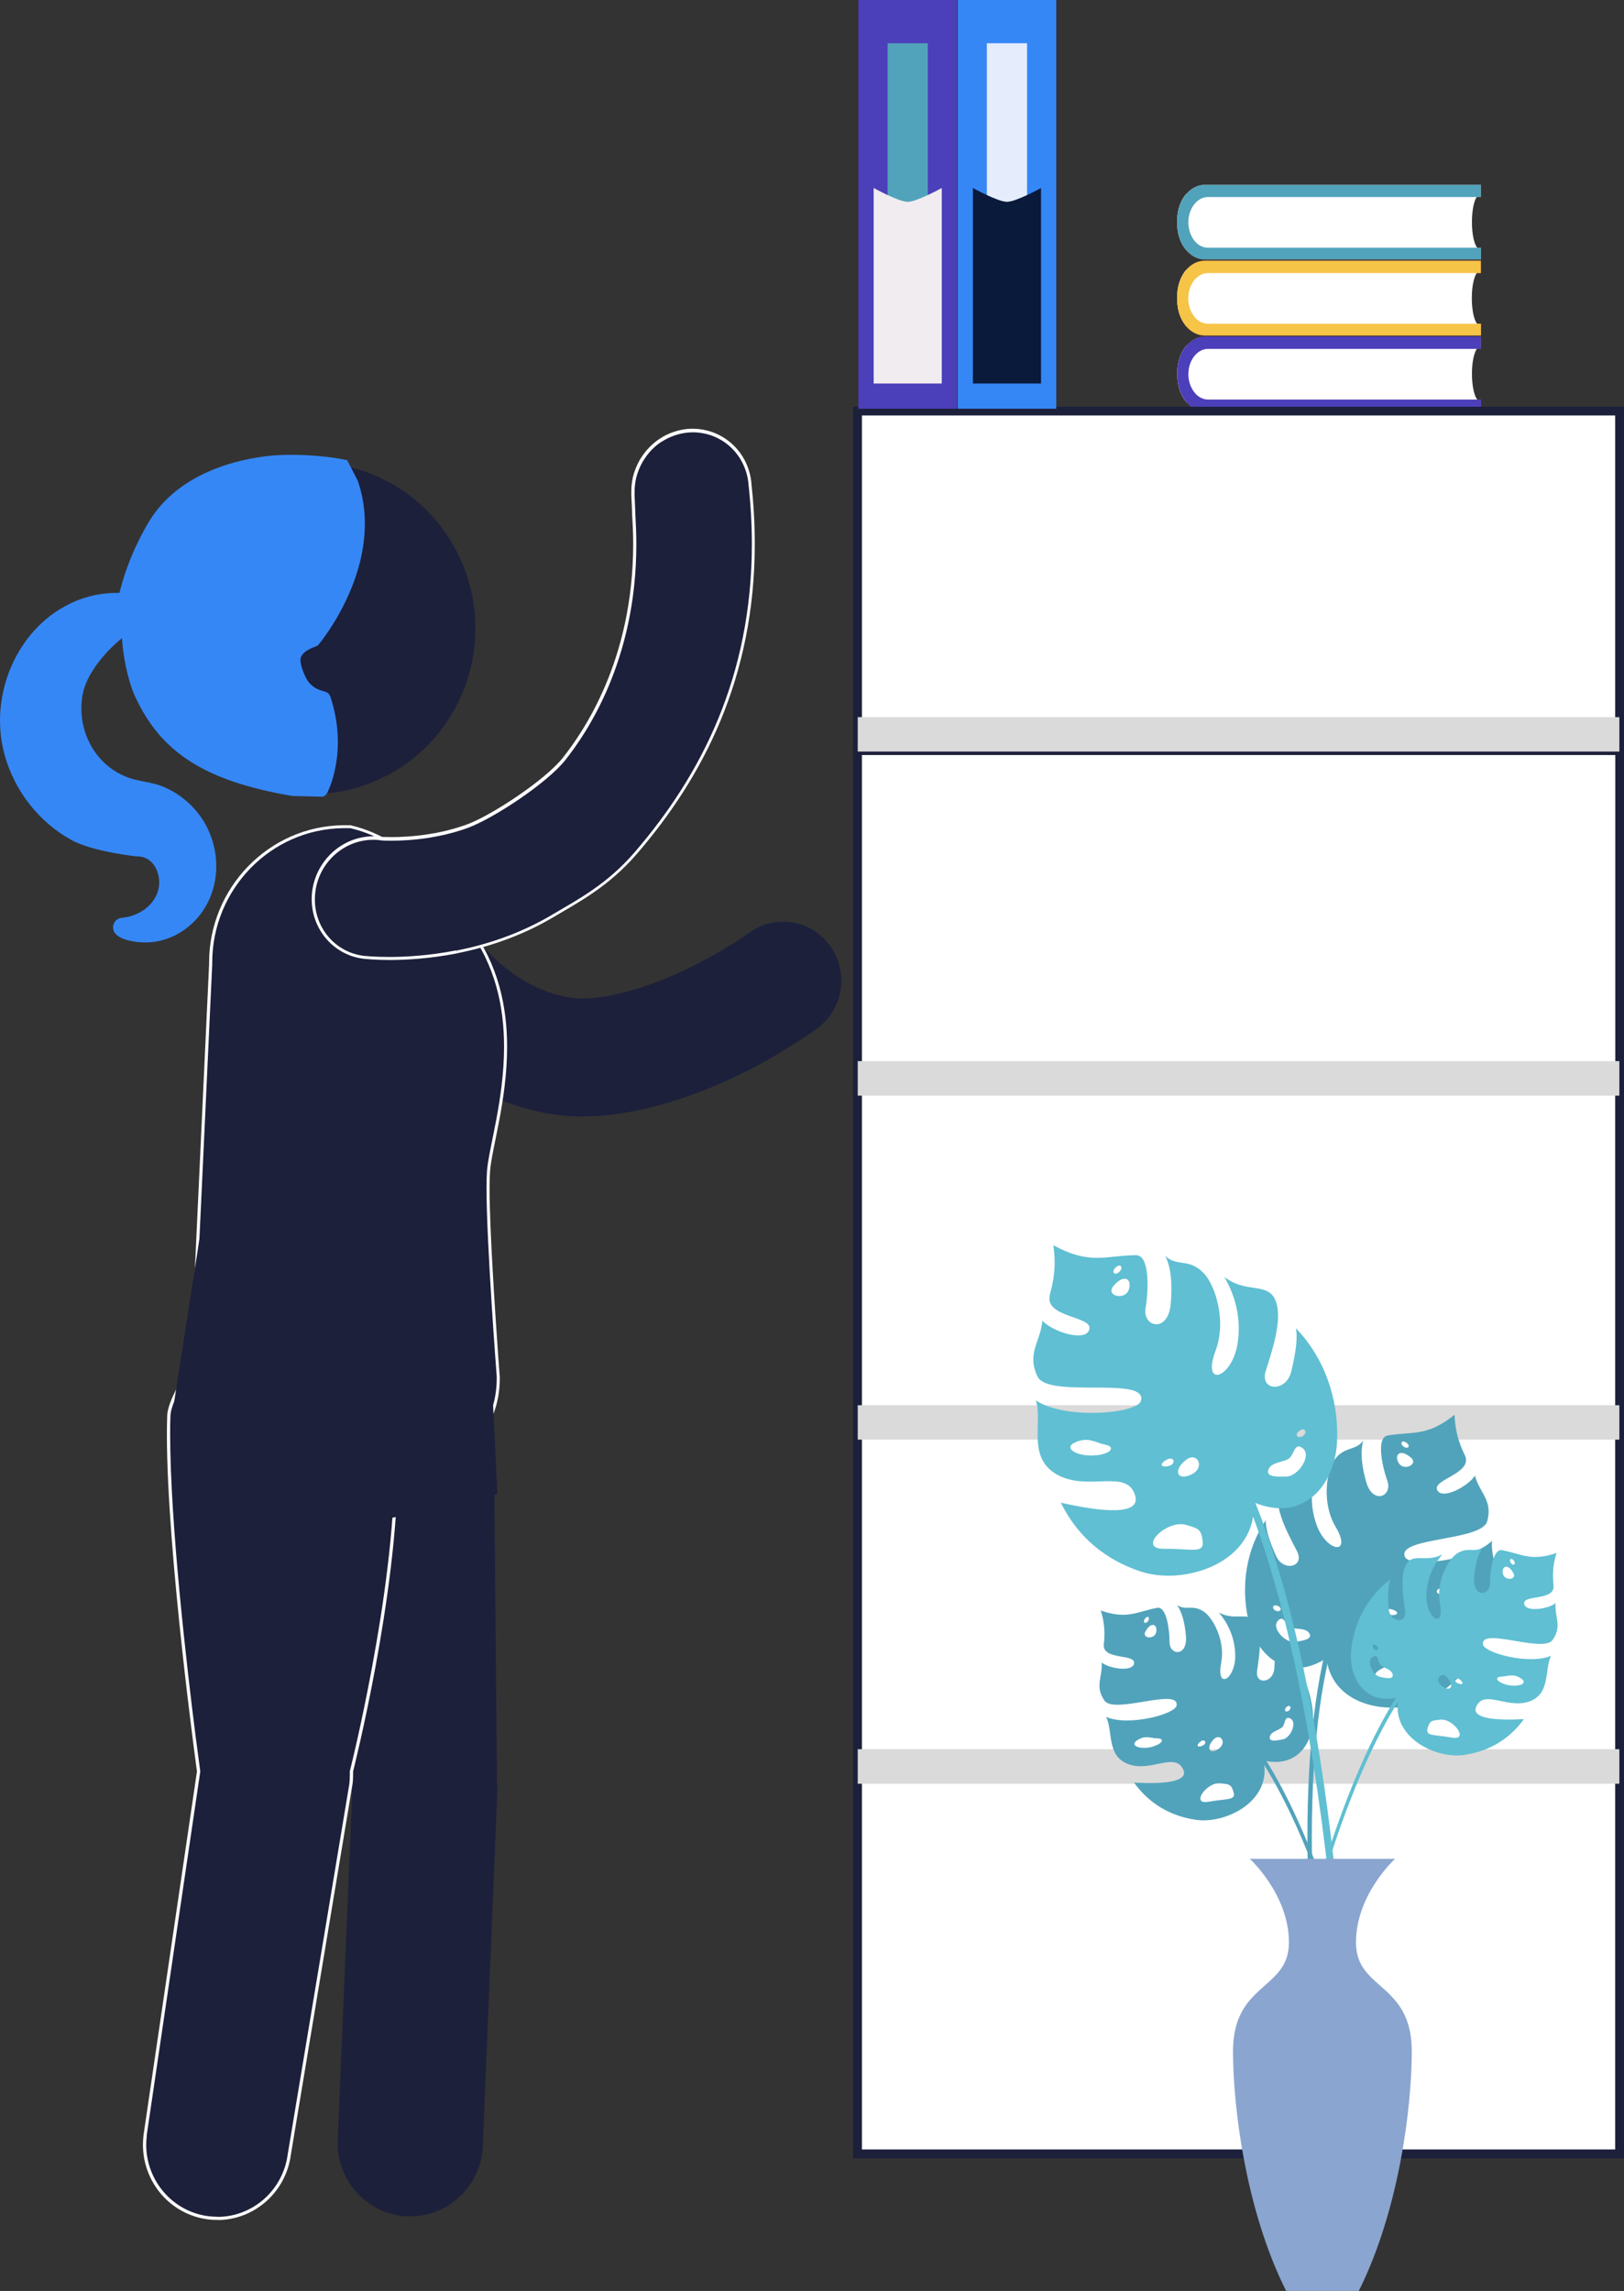 <?xml version="1.0" encoding="UTF-8"?><svg id="Calque_2" xmlns="http://www.w3.org/2000/svg" viewBox="0 0 139.73 197.07"><rect x="0" y="0" width="139.73" height="197.07" fill="#333333" stroke="none"/><g id="Calque_1-2"><g><path d="M127.42,28.87v-1.02h-23.23s-.25,0-.25,0c-.47,0-.9-.24-1.2-.64-.31-.39-.5-.94-.5-1.54,0-1.2,.76-2.18,1.7-2.18h23.47v-1.06h-23.75c-.62,0-1.18,.3-1.6,.79-.47,.56-.77,1.36-.77,2.25v.35c0,.89,.3,1.69,.77,2.25,.42,.49,.98,.79,1.6,.79h23.76Z" style="fill:#e3663b;"/><path d="M127.08,27.84c-.35-.48-.49-1.62-.43-2.66,.04-.7,.18-1.35,.41-1.7,.1-.15,.22-.24,.35-.26h.01s-25.36-.01-25.36-.01c-.42,.5-.7,1.19-.76,1.96-.01,.09-.01,.19-.01,.29v.35c0,.89,.3,1.69,.77,2.25h25.36c-.13-.02-.24-.1-.34-.23h0Z" style="fill:#fff;"/><path d="M127.42,28.87v-1.02h-23.23s-.25,0-.25,0c-.47,0-.9-.24-1.2-.64-.31-.39-.5-.94-.5-1.54,0-.16,.01-.33,.04-.48,.17-.97,.85-1.7,1.66-1.7h23.47v-1.06h-23.75c-.62,0-1.18,.3-1.6,.79-.42,.5-.7,1.19-.76,1.96-.01,.09-.01,.19-.01,.29v.35c0,.89,.3,1.69,.77,2.25,.42,.49,.98,.79,1.6,.79h23.76Z" style="fill:#f6c446;"/><path d="M127.43,35.39v-1.02h-23.23s-.25,0-.25,0c-.47,0-.9-.24-1.2-.64-.31-.4-.5-.94-.5-1.54,0-1.2,.76-2.18,1.7-2.18h23.47v-1.06h-23.75c-.62,0-1.18,.3-1.6,.79-.47,.56-.77,1.36-.77,2.25v.35c0,.89,.3,1.69,.77,2.25,.42,.49,.98,.79,1.6,.79h23.76Z" style="fill:#e3663b;"/><path d="M127.09,34.36c-.34-.48-.49-1.62-.43-2.66,.04-.7,.18-1.35,.41-1.7,.1-.15,.22-.24,.35-.26h.01s-25.36,0-25.36,0c-.42,.5-.7,1.19-.76,1.96,0,.09,0,.19,0,.29v.35c0,.89,.3,1.69,.77,2.25h25.36c-.13-.02-.24-.1-.34-.23h0Z" style="fill:#fff;"/><path d="M127.43,35.39v-1.02h-23.23s-.25,0-.25,0c-.47,0-.9-.24-1.2-.64-.31-.4-.5-.94-.5-1.54,0-.16,.02-.33,.04-.48,.17-.97,.85-1.7,1.66-1.7h23.47v-1.06h-23.75c-.62,0-1.18,.3-1.6,.79-.42,.5-.7,1.19-.76,1.96,0,.09,0,.19,0,.29v.35c0,.89,.3,1.69,.77,2.25,.42,.49,.98,.79,1.6,.79h23.76Z" style="fill:#4c3fba;"/><path d="M127.43,22.33v-1.02h-23.24s-.25,0-.25,0c-.47,0-.89-.24-1.2-.64-.3-.4-.49-.94-.49-1.54,0-1.2,.75-2.18,1.69-2.18h23.48v-1.06h-23.76c-.61,0-1.17,.3-1.59,.79-.48,.56-.78,1.36-.78,2.25v.35c0,.89,.3,1.69,.78,2.25,.42,.49,.98,.79,1.59,.79h23.77Z" style="fill:#e3663b;"/><path d="M127.09,21.3c-.35-.48-.49-1.62-.43-2.66,.04-.7,.17-1.35,.4-1.7,.1-.15,.22-.24,.36-.26h.01s-25.36-.01-25.36-.01c-.43,.5-.71,1.19-.77,1.96,0,.09-.01,.19-.01,.29v.35c0,.89,.3,1.69,.78,2.25h25.36c-.13-.02-.24-.1-.34-.23h0Z" style="fill:#fff;"/><path d="M127.43,22.33v-1.02h-23.24s-.25,0-.25,0c-.47,0-.89-.24-1.2-.64-.3-.4-.49-.94-.49-1.54,0-.16,0-.33,.04-.48,.17-.97,.84-1.7,1.65-1.7h23.48v-1.06h-23.76c-.61,0-1.17,.3-1.59,.79-.43,.5-.71,1.19-.77,1.96,0,.09-.01,.19-.01,.29v.35c0,.89,.3,1.69,.78,2.25,.42,.49,.98,.79,1.59,.79h23.77Z" style="fill:#51a3bb;"/><polygon points="73.78 185.28 139.35 185.28 139.35 93.54 73.78 93.54 73.78 185.28 73.78 185.28" style="fill:#fff;"/><polygon points="73.78 185.28 73.78 185.66 139.73 185.66 139.73 93.16 73.4 93.16 73.4 185.66 73.78 185.66 73.78 185.28 74.16 185.28 74.16 93.91 138.97 93.91 138.97 184.9 73.78 184.9 73.78 185.28 74.16 185.28 73.78 185.28 73.78 185.28" style="fill:#1c203b;"/><polygon points="73.8 123.84 139.33 123.84 139.33 120.88 73.8 120.88 73.8 123.84 73.8 123.84" style="fill:#dadada;"/><polygon points="73.8 153.44 139.33 153.44 139.33 150.47 73.8 150.47 73.8 153.44 73.8 153.44" style="fill:#dadada;"/><polygon points="73.78 93.57 139.35 93.57 139.35 64.57 73.78 64.57 73.78 93.57 73.78 93.57" style="fill:#fff;"/><polygon points="73.78 93.57 73.78 93.95 139.73 93.95 139.73 64.19 73.4 64.19 73.4 93.95 73.78 93.95 73.78 93.57 74.16 93.57 74.16 64.95 138.98 64.95 138.98 93.2 73.78 93.2 73.78 93.57 74.16 93.57 73.78 93.57 73.78 93.57" style="fill:#1c203b;"/><polygon points="73.8 94.25 139.33 94.25 139.33 91.28 73.8 91.28 73.8 94.25 73.8 94.25" style="fill:#dadada;"/><polygon points="73.78 64.37 139.35 64.37 139.35 35.37 73.78 35.37 73.78 64.37 73.78 64.37" style="fill:#fff;"/><polygon points="73.78 64.37 73.78 64.75 139.73 64.75 139.73 34.99 73.4 34.99 73.4 64.75 73.78 64.75 73.78 64.37 74.16 64.37 74.16 35.74 138.97 35.74 138.97 63.99 73.78 63.99 73.78 64.37 74.16 64.37 73.78 64.37 73.78 64.37" style="fill:#1c203b;"/><polygon points="73.8 64.65 139.33 64.65 139.33 61.69 73.8 61.69 73.8 64.65 73.8 64.65" style="fill:#dadada;"/><path d="M107.42,139.4c.7,3.08,3.43,5.38,6.71,3.24,.51,4.38,6.03,5.06,8.93,3.47,2.93-1.6,4.24-3.9,4.84-5.97-2.91,1.25-5.53,1.94-5.4,.51,.19-2.11,3.28-.9,5.28-2.52,2-1.62,.38-3.9,.6-5.59-1.87,1.8-7.06,2.26-7.48,1.42-.88-1.74,6.58-1.36,7.06-3.1,.5-1.8-.66-2.44-1.06-3.93-.51,.88-2.84,2.16-3.25,1.23-.39-.9,3.08-1.41,2.4-2.95v-.02s-.04-.06-.04-.06l.02,.04c-.1-.21-.19-.41-.28-.63h0c-.33-.81-.56-1.68-.6-2.84-2.36,1.89-3.52,1.42-5.74,1.78-1.07,.17-.43,2.83-.05,3.88,.5,1.36-1.27,2.14-1.83,.06-.31-1.12-.54-2.46-.23-3.5-.71,.94-1.62,.45-2.48,1.66-.7,.98-1.11,3.73,.09,5.75,1.49,2.5-.77,2.22-1.63-.16-.64-1.76-.47-3.52,.08-4.99-1.36,1.51-3.06,.9-3.36,2.36-.3,1.46,.98,3.69,1.6,4.91,.69,1.34-1.18,1.8-1.81,.39-.63-1.41-.89-2.36-.89-3.06-1.61,2.4-2.19,5.55-1.48,8.62h0Zm13.4-14.93c-.38-.22-.28-.63,.12-.41,.45,.25,.26,.63-.12,.41h0Zm.58,.92c.67,.58-.62,1.18-1.05,.47-.43-.71,.1-1.29,1.05-.47h0Zm2.6,11.18c.68-.27,1.08-.8,2.11-.55s-.08,1.14-1.43,1.2c-1.1,.05-1.37-.38-.68-.65h0Zm-4.43,2.33c-.43-.12-.31-.7,.35-.4,.65,.29,.09,.52-.35,.4h0Zm-1.31,5.85c-.06-.91,.16-.97,.96-1.38,1.34-.69,3.86,1.07,1.89,1.41-1.97,.34-2.79,.88-2.85-.03h0Zm.16-6.02c1.1,.57,.89,1.42-.21,1.1-1.1-.31-.72-1.59,.21-1.1h0Zm-8.5,.73c.51-.65,.71,.35,1.15,.54,.44,.18,1.36,.01,1.61,.55,.21,.44-.46,.57-1.26,.69-.79,.12-2.02-1.13-1.5-1.78h0Zm-.08-1.35c.43,.1,.49,.52,.07,.48-.43-.04-.53-.59-.07-.48h0Z" style="fill:#51a3bb;"/><path d="M124.25,123.54c-1.39,3.41-5.59,8.28-7.51,12.2-1.91,3.92-5.63,12.92-2.91,38.98,.03,.33-.33,.38-.36,.03-2.1-19.76-.72-33.19,3.17-39.47,3.89-6.27,5.25-7.59,7.61-11.75h0Z" style="fill:#51a3bb;"/><path d="M116.12,136.85c1.23-1.16,4.32-1.5,6.05-1.32-2.25,0-4.71,.48-6.29,1.79,.03-.14,.24-.47,.24-.47h0Z" style="fill:#51a3bb;"/><path d="M118.09,133.23c.23-2.81-1.17-4.1-1.75-4.3,.92,.59,1.92,2.62,1.53,4.58l.22-.29h0Z" style="fill:#51a3bb;"/><path d="M114.86,139.57c-.01-2.33-2.46-4.63-4.45-4.28,2.38,0,4,2.4,4.31,4.75l.14-.48h0Z" style="fill:#51a3bb;"/><path d="M120.41,129.78c1.13-.83,2.82-.81,3.57,.08-.9-.55-2.05-.83-3.71,.1l.14-.19h0Z" style="fill:#51a3bb;"/><path d="M114.66,140.91c1.2-.81,3.01-.22,3.52,.44-1.03-.51-2.84-.69-3.81,.28l.29-.72h0Z" style="fill:#51a3bb;"/><path d="M109.5,140.97c.18,.53,.24,1.32,.14,2.57-.1,1.25-1.64,1.41-1.48,.21,.15-1.1,.52-3.14-.1-4.17s-1.75-.09-3.19-.87c.82,.97,1.42,2.26,1.41,3.77-.02,2.04-1.66,2.88-1.21,.57,.37-1.87-.67-3.84-1.47-4.4-.98-.68-1.54-.06-2.33-.58,.51,.71,.7,1.78,.77,2.72,.13,1.73-1.42,1.63-1.41,.46,0-.91-.22-3.11-1.08-2.94-1.79,.34-2.54,1.02-4.84,.23,.28,.89,.34,1.62,.31,2.32h0c0,.19-.03,.38-.05,.56v-.03s0,.06,0,.06v.02c-.1,1.35,2.67,.78,2.61,1.58-.06,.82-2.17,.49-2.79-.04,.09,1.24-.62,2.05,.24,3.28,.84,1.2,6.41-1.15,6.21,.41-.1,.76-4.17,1.83-6.07,.99,.62,1.22,0,3.4,1.96,4.08,1.95,.68,3.98-1.09,4.68,.46,.48,1.05-1.69,1.26-4.24,1.11,1.01,1.4,2.63,2.79,5.29,3.2,2.62,.4,6.63-1.63,5.85-5.1,3.06,.72,4.52-1.78,4.23-4.31-.29-2.53-1.57-4.76-3.44-6.14h0Zm-10.95-1.77c.24-.28,.43,0,.2,.28-.23,.27-.48,.04-.2-.28h0Zm.93,1.2c-.13,.66-1.28,.56-.92-.07,.49-.88,1.06-.59,.92,.07h0Zm-.24,9.83c-1.04,.33-2.12-.04-1.41-.52,.72-.48,1.16-.18,1.76-.17,.59,.01,.5,.42-.35,.68h0Zm3.96-.34c.42-.41,.67,0,.37,.21-.29,.21-.78,.2-.37-.21h0Zm.78,5.1c-1.59,.29-.14-1.75,1.06-1.59,.72,.09,.9,.07,1.1,.78s-.57,.52-2.16,.81h0Zm.88-4.56c-.75,.54-1.14-.04-.46-.78,.57-.63,1.21,.24,.46,.78h0Zm5.53-.81c-.64,.13-1.18,.21-1.14-.18,.05-.48,.79-.6,1.07-.86,.29-.26,.17-1.07,.74-.73,.56,.35-.03,1.64-.67,1.77h0Zm.44-2.43c-.31,.15-.38-.19-.08-.39,.32-.21,.39,.24,.08,.39h0Z" style="fill:#51a3bb;"/><path d="M95.89,139.71c1.97,2.21,6.47,4.75,8.98,7.2,2.51,2.45,7.75,8.26,12.68,28.81,.06,.26,.35,.2,.28-.08-3.71-15.59-8.36-25.41-13.01-29.11-4.64-3.69-6.02-4.32-8.93-6.82h0Z" style="fill:#51a3bb;"/><path d="M105.64,147.57c-1.24-.54-3.68,.05-4.95,.67,1.71-.62,3.7-.94,5.26-.38-.06-.09-.31-.29-.31-.29h0Z" style="fill:#51a3bb;"/><path d="M103.18,145.37c-.94-2.07-.22-3.43,.17-3.75-.54,.7-.75,2.52,.06,3.91l-.23-.16h0Z" style="fill:#51a3bb;"/><path d="M107.33,149.3c-.62-1.77,.62-4.2,2.23-4.48-1.81,.65-2.39,2.93-1.99,4.8l-.24-.32h0Z" style="fill:#51a3bb;"/><path d="M100.49,143.38c-1.09-.31-2.37,.16-2.69,1.05,.53-.66,1.33-1.19,2.84-.95l-.15-.1h0Z" style="fill:#51a3bb;"/><path d="M107.84,150.25c-1.13-.29-2.35,.67-2.55,1.31,.64-.67,1.97-1.3,2.96-.84l-.41-.47h0Z" style="fill:#51a3bb;"/><path d="M111.5,114.25c.15,.81,.03,1.98-.41,3.76-.44,1.78-2.71,1.65-2.19-.06,.48-1.55,1.51-4.43,.85-6.07-.66-1.64-2.51-.56-4.41-2.04,.94,1.61,1.5,3.62,1.13,5.81-.51,2.95-3.09,3.77-1.88,.53,.98-2.62-.06-5.74-1.09-6.73-1.26-1.23-2.22-.47-3.24-1.41,.58,1.15,.59,2.76,.47,4.13-.23,2.54-2.46,2.01-2.16,.32,.23-1.31,.42-4.56-.86-4.52-2.67,.05-3.93,.85-7.08-.85,.2,1.36,.11,2.43-.1,3.44h0c-.06,.27-.13,.54-.2,.8v-.05s0,.08,0,.08v.02c-.48,1.94,3.68,1.79,3.4,2.93-.28,1.18-3.26,.18-4.04-.74-.16,1.82-1.38,2.82-.42,4.81,.93,1.94,9.56-.1,8.89,2.11-.32,1.07-6.47,1.64-9.03-.05,.61,1.93-.81,4.93,1.86,6.4,2.68,1.46,6.04-.6,6.69,1.82,.45,1.65-2.75,1.41-6.41,.57,1.13,2.28,3.15,4.69,6.9,5.93,3.71,1.23,10.01-.74,9.7-5.96,4.27,1.8,6.99-1.47,7.17-5.21,.17-3.74-1.15-7.29-3.53-9.75h0Zm-15.46-5.26c.43-.35,.63,.11,.23,.45-.4,.34-.7-.06-.23-.45h0Zm1.07,1.98c-.35,.92-1.99,.5-1.33-.32,.94-1.16,1.68-.6,1.33,.32h0Zm-2.69,14.2c-1.59,.22-3.07-.58-1.92-1.09,1.15-.52,1.73,.02,2.58,.19,.86,.17,.63,.73-.66,.91h0Zm5.82,.48c.71-.49,.97,.16,.49,.39s-1.18,.09-.49-.39h0Zm-.08,7.58c-2.37,.03,.21-2.57,1.92-2.05,1.01,.31,1.28,.33,1.4,1.41,.12,1.08-.95,.62-3.32,.64h0Zm2.36-6.4c-1.22,.6-1.64-.34-.48-1.24,.98-.77,1.7,.65,.48,1.24h0Zm8.21,.18c-.96,.04-1.76,.02-1.61-.54,.18-.69,1.29-.68,1.76-.99,.48-.31,.5-1.52,1.24-.87,.74,.64-.43,2.36-1.39,2.4h0Zm1.22-3.42c-.49,.14-.51-.37-.02-.58,.51-.23,.51,.45,.02,.58h0Z" style="fill:#60bfd2;"/><path d="M92.07,109.08c2.33,3.68,8.25,8.47,11.3,12.64,3.06,4.17,9.66,16.42,12.15,53.38,.04,.4,.45,.37,.43-.04-1.43-28.33-6.7-47.4-12.56-53.89-5.84-6.49-7.7-7.74-11.32-12.09h0Z" style="fill:#60bfd2;"/><path d="M104.33,122.89c-1.67-1.09-5.35-.83-7.34-.25,2.63-.47,5.6-.45,7.72,.75-.07-.15-.38-.5-.38-.5h0Z" style="fill:#60bfd2;"/><path d="M101.28,119.08c-.85-3.24,.51-5.03,1.15-5.39-.95,.89-1.69,3.47-.84,5.68l-.31-.29h0Z" style="fill:#60bfd2;"/><path d="M106.37,125.8c-.48-2.72,1.91-5.94,4.3-5.95-2.78,.51-4.17,3.66-4.03,6.47l-.27-.52h0Z" style="fill:#60bfd2;"/><path d="M97.86,115.55c-1.5-.72-3.47-.35-4.15,.86,.93-.83,2.21-1.4,4.34-.67l-.19-.19h0Z" style="fill:#60bfd2;"/><path d="M106.88,127.31c-1.57-.7-3.56,.39-4.01,1.27,1.09-.81,3.17-1.41,4.5-.49l-.49-.78h0Z" style="fill:#60bfd2;"/><path d="M116.27,141.83c-.29,2.45,1.12,4.87,4.08,4.18-.77,3.35,3.1,5.33,5.65,4.95,2.57-.39,4.14-1.72,5.12-3.08-2.47,.14-4.57-.06-4.1-1.08,.69-1.5,2.64,.22,4.54-.43,1.89-.65,1.3-2.76,1.9-3.94-1.84,.81-5.77-.24-5.87-.98-.19-1.51,5.19,.78,6-.38,.84-1.19,.16-1.97,.25-3.17-.6,.51-2.64,.83-2.7,.03-.05-.77,2.63-.21,2.53-1.52v-.04c-.02-.18-.04-.36-.04-.53h0c-.03-.68,.02-1.39,.3-2.25-2.23,.75-2.95,.09-4.68-.24-.83-.17-1.05,1.96-1.05,2.84,0,1.13-1.49,1.23-1.37-.45,.07-.91,.26-1.94,.75-2.63-.76,.5-1.3-.1-2.25,.55-.77,.53-1.79,2.44-1.44,4.25,.44,2.24-1.15,1.42-1.16-.56,0-1.46,.58-2.71,1.37-3.64-1.39,.75-2.48-.16-3.09,.83-.6,.99-.25,2.97-.11,4.03,.16,1.17-1.33,1-1.42-.2-.1-1.2-.04-1.97,.14-2.49-1.81,1.33-3.06,3.48-3.35,5.93h0Zm13.75-7.35c-.22-.27-.04-.54,.2-.27,.26,.3,.02,.53-.2,.27h0Zm.19,.83c.34,.61-.77,.7-.9,.06-.13-.64,.42-.92,.9-.06h0Zm-1.03,8.91c.58-.01,1.01-.3,1.7,.17,.69,.46-.36,.81-1.37,.5-.82-.26-.9-.65-.33-.66h0Zm-3.86,.52c-.28-.2-.04-.59,.36-.2,.4,.39-.07,.4-.36,.2h0Zm-2.49,3.94c.19-.69,.37-.67,1.06-.75,1.17-.15,2.56,1.83,1.02,1.54-1.53-.28-2.28-.1-2.08-.79h0Zm1.69-4.38c.66,.72,.29,1.28-.44,.75-.73-.52-.11-1.36,.44-.75h0Zm-6.43-1.76c.55-.33,.43,.45,.71,.7,.27,.25,.99,.37,1.03,.84,.04,.38-.48,.3-1.1,.17-.61-.13-1.19-1.38-.64-1.71h0Zm.3-1.01c.29,.19,.22,.52-.08,.38-.3-.14-.23-.58,.08-.38h0Z" style="fill:#60bfd2;"/><path d="M132.78,134.71c-1.91,2.13-6.27,4.57-8.7,6.93-2.43,2.36-7.52,7.97-12.35,27.83-.07,.25-.34,.19-.28-.07,3.64-15.07,8.17-24.56,12.68-28.12,4.49-3.56,5.84-4.16,8.65-6.57h0Z" style="fill:#60bfd2;"/><path d="M123.33,142.3c1.21-.52,3.56,.06,4.79,.66-1.65-.6-3.58-.92-5.09-.38l.3-.28h0Z" style="fill:#60bfd2;"/><path d="M125.72,140.17c.91-2,.22-3.32-.16-3.63,.52,.68,.73,2.44-.07,3.78l.23-.15h0Z" style="fill:#60bfd2;"/><path d="M121.69,143.96c.61-1.71-.59-4.07-2.14-4.34,1.75,.64,2.3,2.84,1.91,4.65l.23-.31h0Z" style="fill:#60bfd2;"/><path d="M128.33,138.26c1.05-.3,2.28,.16,2.6,1.02-.52-.64-1.29-1.16-2.75-.92l.15-.1h0Z" style="fill:#60bfd2;"/><path d="M121.19,144.88c1.1-.27,2.27,.65,2.47,1.27-.62-.65-1.9-1.27-2.87-.82l.4-.45h0Z" style="fill:#60bfd2;"/><path d="M110.66,197.07c-3.49-6.95-4.57-15.84-4.57-20.6,0-1.36,.25-2.38,.64-3.18,1.3-2.71,4.17-3.01,4.17-6.2,0-4.14-3.37-7.19-3.37-7.19h12.5s-3.36,3.05-3.36,7.19c0,3.2,2.86,3.49,4.16,6.2,.39,.8,.64,1.82,.64,3.18,0,4.75-1.08,13.65-4.56,20.6h-6.25Z" style="fill:#8aa5cf;"/><path d="M35.3,190.66c-3.45,0-6.25-2.84-6.25-6.33l1.25-29.94-4.69-30.27c-.37-3.48,2.7-8.74,6.14-9.12,3.43-.37,10.35,3.3,10.72,6.78l.29,31.58c.02,.23,.03,.46,.03,.68l-1.24,30.28c0,3.5-2.8,6.33-6.25,6.33h0Z" style="fill:#1c203b;"/><path d="M33.54,87.54c1.61,1.92,3.81,4.02,6.63,5.66,2.11,1.23,4.57,2.21,7.4,2.66h.07c6.06,.96,14.89-1.89,22.59-7.33,.15-.1,.28-.21,.41-.32,.33-.29,.62-.62,.86-.97,.85-1.24,1.11-2.82,.69-4.28-.14-.52-.37-1.02-.69-1.49-.17-.25-.36-.47-.56-.68-.29-.3-.62-.56-.96-.77l-.17-.1-.16-.09c-.66-.33-1.38-.51-2.11-.54h-.18c-.48,0-.96,.07-1.42,.21-.4,.12-.78,.3-1.14,.52l-.25,.16c-.48,.33-.94,.63-1.39,.92-5.6,3.56-11.18,5.16-14.07,4.72-2.41-.37-4.43-1.53-6.1-2.99-.53-.47-1.03-.96-1.49-1.47-.29-.33-.57-.67-.83-1-1.35-1.74-2.13-3.34-2.23-3.57h0s0,0,0,0c-1.03-2.4-3.67-3.59-6.09-2.82-.16,.05-.33,.11-.49,.18-2.53,1.11-3.69,4.1-2.6,6.67,.13,.29,1.42,3.31,4.27,6.71h0Z" style="fill:#1c203b;"/><path d="M39.47,47.79c3.41,7.07,.53,15.6-6.45,19.06-6.97,3.46-15.39,.53-18.8-6.54-3.41-7.07-.52-15.6,6.45-19.06,6.97-3.46,15.39-.53,18.8,6.54h0Z" style="fill:#1c203b;"/><path d="M30.21,128.39h0c-6.34,.08-13.75-1.69-13.83-8.12l1.74-37.31c-.08-6.43,5.04-11.75,11.38-11.83h.62c5.33,1.24,7.98,5.73,10.19,8.65,5.78,7.63,1.96,17.51,1.71,21-.26,3.49,.83,17.67,.83,17.67,.08,6.42-6.31,9.86-12.65,9.94h0Z" style="fill:#1c203b;"/><path d="M30.21,128.39v-.14c-.14,0-.27,0-.41,0-3.11,0-6.43-.46-8.96-1.69-2.54-1.23-4.28-3.21-4.32-6.3h-.13s.13,0,.13,0l1.74-37.32h0s0-.15,0-.15c0-6.29,5.03-11.47,11.25-11.55h.63s0-.14,0-.14l-.03,.13c5.26,1.24,7.9,5.68,10.11,8.6,2.43,3.22,3.15,6.83,3.15,10.21,0,4.57-1.31,8.66-1.47,10.7-.02,.37-.04,.85-.04,1.43,0,4.89,.88,16.26,.88,16.26h.13s-.13,0-.13,0v.12c0,3.13-1.56,5.52-3.91,7.15-2.35,1.63-5.49,2.5-8.61,2.54v.14s0,.14,0,.14c3.17-.04,6.36-.92,8.76-2.59,2.4-1.67,4.02-4.15,4.02-7.37v-.12h0s-.06-.72-.14-1.86c-.24-3.42-.74-10.74-.74-14.39,0-.57,.02-1.05,.04-1.41,.14-1.97,1.47-6.11,1.47-10.72,0-3.41-.73-7.1-3.21-10.37-2.19-2.9-4.87-7.43-10.26-8.7h-.02s-.64,0-.64,0c-6.37,.08-11.51,5.38-11.51,11.82v.15s.14,0,.14,0h-.14s-1.74,37.31-1.74,37.31h0c.04,3.2,1.88,5.29,4.47,6.54,2.6,1.26,5.95,1.72,9.08,1.72,.14,0,.27,0,.41,0v-.14h0Z" style="fill:#fff;"/><path d="M18.71,190.83c-.27,0-.54-.02-.81-.05-3.42-.45-5.84-3.62-5.4-7.09l4.6-31.3s-2.89-20.94-2.56-30.66c.09-1.62,3.16-7.08,6.61-7.23,3.44-.15,12.95,.07,12.95,11.4s-3.86,26.5-3.86,26.5c.02,.36,0,.72-.05,1.08l-5.3,31.83c-.41,3.2-3.1,5.53-6.19,5.53h0Z" style="fill:#1c203b;"/><path d="M18.71,190.83v-.14c-.26,0-.52-.02-.79-.05-3.08-.4-5.34-3.07-5.34-6.14,0-.26,.02-.53,.05-.8l-.14-.02,.13,.02,4.61-31.31v-.02s-.16-1.17-.41-3.09c-.73-5.75-2.18-18.22-2.18-25.9,0-.58,0-1.13,.03-1.65h-.14s.14,0,.14,0c.03-.75,.82-2.53,2.01-4.09,1.2-1.57,2.81-2.94,4.46-3.01,.3-.01,.65-.02,1.04-.02,1.99,0,4.94,.28,7.38,1.82,2.44,1.54,4.39,4.34,4.39,9.47,0,5.65-.96,12.27-1.93,17.47-.48,2.6-.96,4.85-1.32,6.45-.36,1.6-.6,2.54-.6,2.54v.02s0,.02,0,.02v.26c0,.27-.01,.53-.04,.79l.14,.02-.14-.02-5.3,31.84h0c-.4,3.13-3.03,5.41-6.06,5.41v.27c3.17,0,5.91-2.38,6.33-5.65l-.14-.02,.14,.02,5.3-31.84h0c.04-.28,.05-.55,.05-.83,0-.09,0-.18,0-.27h-.14s.13,.04,.13,.04c0,0,3.86-15.17,3.86-26.53,0-5.19-2-8.11-4.52-9.7-2.51-1.59-5.51-1.86-7.53-1.86-.39,0-.75,.01-1.05,.02-1.8,.08-3.45,1.52-4.67,3.12-1.22,1.61-2.02,3.37-2.07,4.24h0s0,0,0,0c-.02,.52-.03,1.08-.03,1.66,0,10.27,2.59,29.02,2.59,29.03l.14-.02-.14-.02-4.6,31.3h0c-.03,.28-.05,.56-.05,.84,0,3.21,2.35,5.99,5.57,6.41,.28,.04,.55,.05,.82,.05v-.14h0Z" style="fill:#fff;"/><path d="M17.44,104.64c-.02,.41-2.65,17.2-2.65,17.2l6.27,1.6,8.36,8.1,13.37-3.02s-.94-19.68-.95-20.36c0-.27-4.77,2.24-5.88,.13-1.76-3.34-7.48,.04-10.59-2.55l-7.94-1.1h0Z" style="fill:#1c203b;"/><path d="M29.88,39.6l-.11-.04h-.02c-2.22-.45-4.67-.49-6.09-.39-1.79,.13-7.85,.91-10.76,5.57-.46,.74-1.88,3.19-2.62,6.26-.66-.01-1.32,.04-1.96,.16-6.1,1.21-9.57,7.98-7.9,13.86,.87,3.06,2.94,5.69,5.69,7.22,1.9,1.06,5.81,1.45,5.7,1.43,1.48-.02,2.16,1.68,1.79,2.95-.41,1.38-1.74,2.19-3.09,2.33-.7,.04-1.05,.88-.55,1.4,.55,.57,1.76,.71,2.49,.72,1.78,.02,3.45-.82,4.6-2.18,2.27-2.69,1.98-6.81-.36-9.35-.93-1.01-2.17-1.82-3.5-2.14-.57-.14-1.15-.22-1.71-.37-3.12-.86-4.93-4.05-4.38-7.23,.32-1.86,2-3.78,3.4-4.91,.06,1.39,.48,3.61,1.11,4.99,2.19,4.78,5.91,7.29,13.53,8.59l2.47,.06h.15s.05-.02,.05-.02l.17-.08h0s.15-.18,.15-.18c.08-.14,1.88-3.6,.28-8.37l-.13-.21-.05-.04-.15-.09-.03-.02-.44-.13c-.56-.17-1.03-.56-1.29-1.09-.29-.59-.46-1.12-.47-1.51-.03-.77,1.29-1.17,1.3-1.17h0s.06-.03,.06-.03l.09-.05h.02s.09-.09,.09-.09c.06-.07,5.84-6.96,3.37-14.1l-.9-1.75h0Z" style="fill:#3687f6;"/><polygon points="82.34 35.16 73.86 35.16 73.86 0 82.34 0 82.34 35.16 82.34 35.16" style="fill:#4c3fba;"/><polygon points="79.83 22.5 76.37 22.5 76.37 3.72 79.83 3.72 79.83 22.5 79.83 22.5" style="fill:#51a3bb;"/><path d="M81.03,32.99h-5.86V16.17s2.14,1.19,2.93,1.19,2.93-1.19,2.93-1.19v16.82h0Z" style="fill:#f0ecef;"/><polygon points="90.88 35.16 82.4 35.16 82.4 0 90.88 0 90.88 35.16 90.88 35.16" style="fill:#3687f6;"/><polygon points="88.37 22.5 84.91 22.5 84.91 3.72 88.37 3.72 88.37 22.5 88.37 22.5" style="fill:#e5ecfc;"/><path d="M89.57,32.99h-5.86V16.17s2.14,1.19,2.93,1.19,2.93-1.19,2.93-1.19v16.82h0Z" style="fill:#091a3b;"/><path d="M39.3,81.87c2.48-.49,5.41-1.4,8.27-3.1,2.15-1.28,4.71-2.6,7.11-5.38,6.56-7.6,11.35-17.63,9.85-31.68-.02-.18-.04-.35-.07-.52-.07-.44-.2-.86-.38-1.25-.62-1.38-1.84-2.41-3.3-2.77-.52-.13-1.06-.18-1.63-.12-.3,.03-.59,.09-.87,.17-.41,.11-.8,.27-1.16,.48l-.17,.1-.16,.1c-.63,.42-1.15,.97-1.55,1.62l-.1,.16c-.25,.43-.43,.9-.55,1.39-.1,.41-.15,.84-.14,1.28,0,.1-.01,.2,0,.3,.04,.59,.06,1.16,.07,1.71,.78,11.52-4.12,18.54-5.99,20.91-1.56,1.98-6.24,5.04-8.35,5.8-.67,.24-1.35,.44-2.03,.6-.44,.1-.87,.18-1.29,.25-2.19,.34-3.96,.24-4.21,.21h0s0,0,0,0c-2.59-.28-4.97,1.5-5.56,4.04-.04,.17-.07,.35-.09,.53-.36,2.82,1.59,5.36,4.36,5.66,.32,.03,3.57,.38,7.95-.48h0Z" style="fill:#1c203b;"/><path d="M39.3,81.87l.03,.13c2.49-.49,5.43-1.41,8.31-3.12,2.14-1.27,4.72-2.61,7.14-5.41,5.76-6.67,10.16-15.22,10.16-26.69,0-1.64-.09-3.33-.28-5.09h-.13s.13,0,.13,0c-.01-.18-.03-.36-.06-.54-.08-.45-.21-.88-.39-1.28-.64-1.42-1.89-2.47-3.4-2.84-.39-.1-.8-.15-1.21-.15-.15,0-.31,0-.46,.02-.31,.03-.61,.09-.9,.17-.42,.12-.82,.28-1.19,.49h0s-.17,.11-.17,.11l-.16,.1h0c-.64,.43-1.18,1-1.59,1.66l-.1,.16h0c-.25,.45-.44,.92-.57,1.43-.09,.41-.14,.83-.14,1.26v.05h.14s-.14,0-.14,0v.31h0c.04,.59,.06,1.15,.07,1.7h0c.06,.84,.09,1.66,.09,2.45,0,10.03-4.32,16.19-6.04,18.38-1.53,1.94-6.22,5.02-8.29,5.76-.67,.24-1.35,.44-2.02,.59-.44,.1-.86,.18-1.28,.24-1.27,.2-2.4,.25-3.17,.25-.55,0-.91-.02-1.01-.03h-.02s-.02,0-.02,0l-.32,.04,.26,.2,.09-.11v-.14c-.17-.02-.36-.03-.54-.03-2.44,0-4.59,1.75-5.16,4.18-.04,.18-.07,.36-.1,.54-.03,.23-.04,.46-.04,.69,0,2.61,1.9,4.84,4.52,5.13,.15,.01,.93,.1,2.15,.1,1.43,0,3.47-.11,5.84-.57l-.03-.13-.03-.13c-2.35,.46-4.37,.57-5.78,.57-1.21,0-1.98-.08-2.13-.09-2.47-.27-4.27-2.37-4.27-4.85,0-.21,.01-.43,.04-.65,.02-.17,.05-.35,.09-.52,.53-2.31,2.58-3.97,4.89-3.97,.17,0,.35,0,.53,.03l.47,.05-.37-.29-.08,.11,.02,.14h0l-.02-.14v.14c.1,.01,.47,.04,1.02,.04,.78,0,1.92-.05,3.21-.25,.42-.07,.85-.15,1.3-.25,.68-.16,1.37-.35,2.05-.6,2.15-.78,6.81-3.83,8.41-5.85,1.74-2.21,6.1-8.44,6.1-18.55,0-.8-.03-1.62-.08-2.46h-.14s.14,0,.14,0c-.02-.55-.04-1.12-.07-1.72h0s0-.18,0-.18v-.11h0v-.05c0-.41,.05-.81,.14-1.2,.12-.48,.3-.93,.54-1.35l-.12-.07,.11,.07,.11-.16c.38-.63,.9-1.17,1.5-1.57l-.07-.11,.07,.12,.16-.1,.17-.1-.07-.12,.07,.12c.35-.2,.72-.35,1.12-.46,.28-.08,.56-.13,.86-.16,.14-.01,.28-.02,.43-.02,.39,0,.78,.05,1.15,.14,1.42,.35,2.6,1.34,3.21,2.69,.17,.38,.3,.79,.37,1.22,.03,.17,.05,.34,.06,.51h0c.19,1.75,.28,3.44,.28,5.07-.01,11.4-4.37,19.87-10.1,26.51-2.38,2.76-4.91,4.07-7.07,5.35-2.84,1.69-5.76,2.6-8.23,3.09l.03,.13h0Z" style="fill:#fff;"/></g></g></svg>